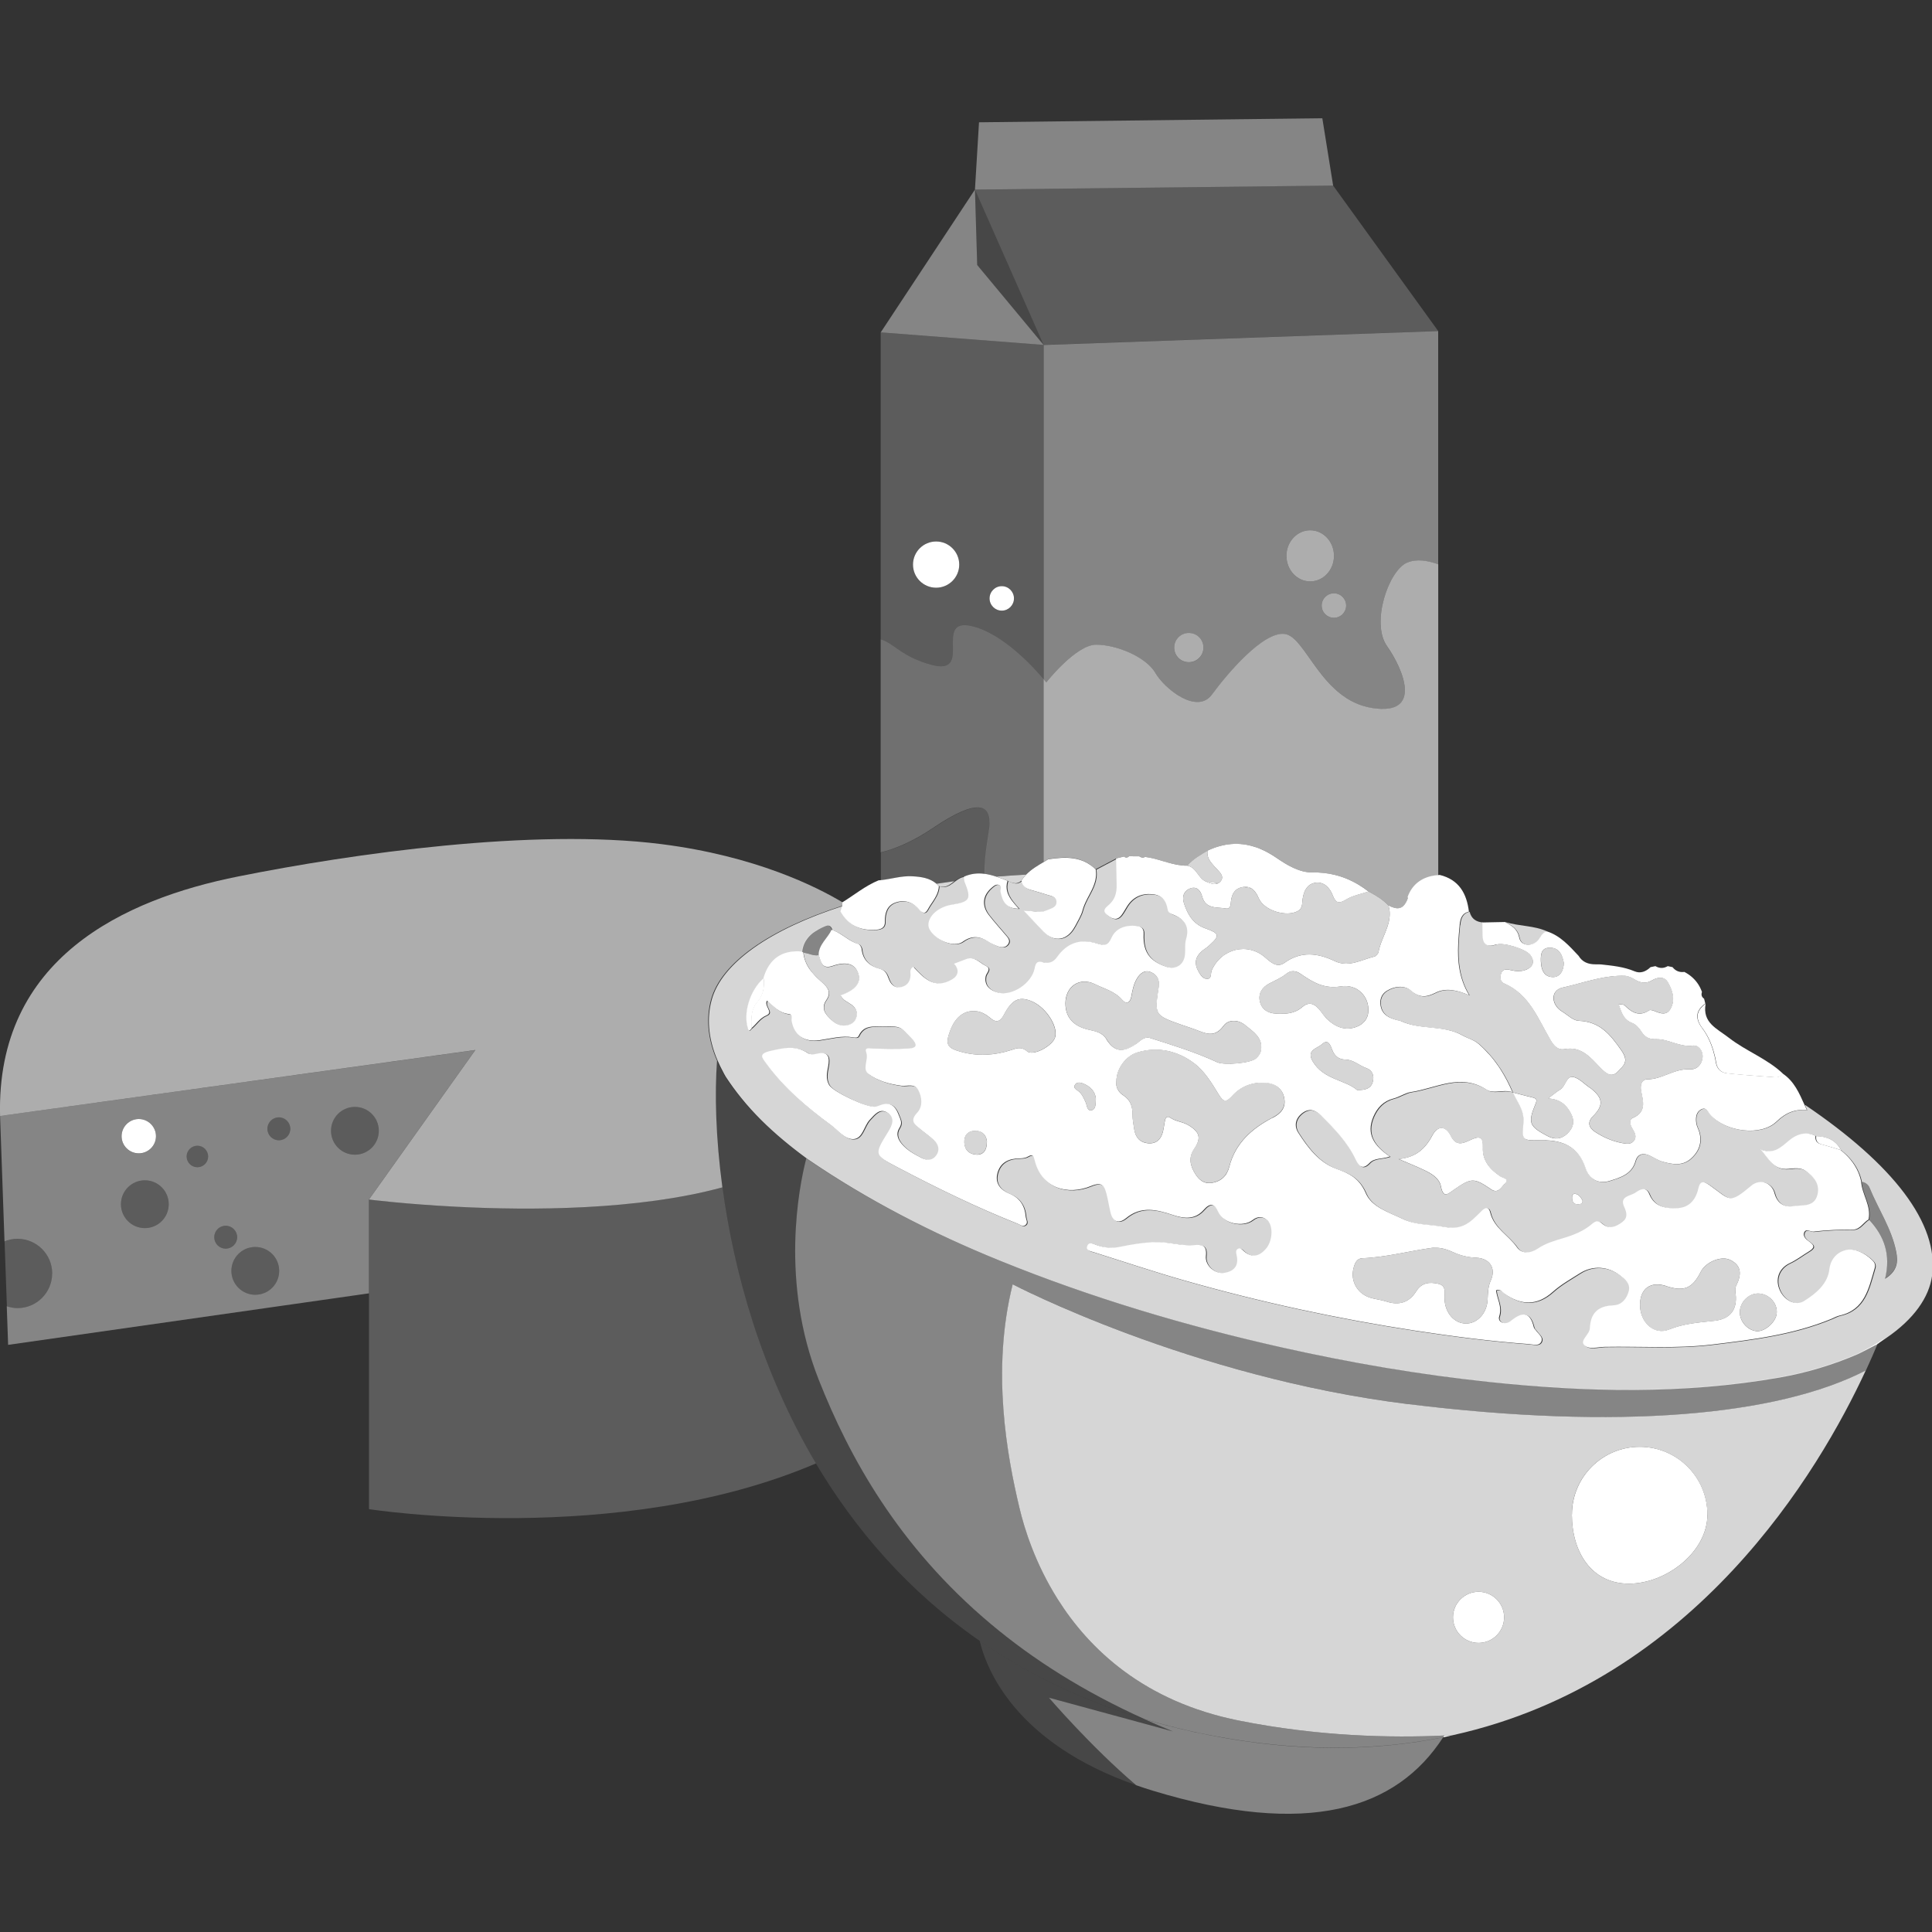 <svg viewBox="0 0 300 300" xmlns="http://www.w3.org/2000/svg"><rect x="0" y="0" width="300" height="300" fill="#333333" stroke="none"/><g fill="#fff"><path d="m 291.51 208.73 c .41 -.34 .82 -.67 1.23 -1 -.36 .25 -.73 .49 -1.12 .74 -.04 .09 -.07 .17 -.11 .26 z"/><path d="m 235.97 145.62 c .26 1.33 2.03 1.46 2.96 .35 .41 -.48 .6 -1.17 1.33 -1.33 -2.06 -.95 -4.36 -.79 -6.48 -1.46 .99 .57 1.91 1.03 2.19 2.43 z" opacity=".8"/><path d="m 241.21 151.72 c 1.09 -.02 1.58 -1.03 1.63 -2.2 -.24 -1.16 -.63 -2.33 -2.12 -2.36 -1.4 -.03 -1.48 1.05 -1.44 2.09 .04 1.3 .48 2.5 1.94 2.47 z" opacity=".8"/><path d="m 152.59 157.3 c -.43 -.2 -.89 -.32 -1.41 -.3 -.78 -.01 -1.49 .24 -2.09 .72 .6 -.48 1.31 -.74 2.09 -.72 .52 -.01 .98 .1 1.41 .3 z"/><path d="m 282.88 177.71 c .27 .07 .54 .14 .8 .22 .74 .21 1.47 .45 2.21 .67 -.81 -1.58 -2.2 -2.14 -3.87 -2.19 -.08 .68 .14 1.12 .86 1.3 z"/><path d="m 244.5 185.38 c -.42 0 -.39 .45 -.38 .76 .03 .64 .41 .91 1.02 .86 .33 -.03 .65 -.1 .59 -.6 -.28 -.47 -.58 -1.01 -1.23 -1.02 z"/><path d="m 234.67 169.56 c .1 .02 .2 .05 .29 .08 -.1 -.04 -.19 -.06 -.29 -.08 z"/><path d="m 118.5 153.93 c .17 -.65 .18 -1.34 .1 -2.06 .88 -2.93 2.83 -4.31 5.89 -4.08 -3.07 -.23 -5.01 1.16 -5.89 4.08 .08 .72 .07 1.41 -.1 2.06 z"/><path d="m 212.14 158.24 c .24 -.41 .36 -.91 .34 -1.49 0 -.59 -.14 -1.16 -.4 -1.67 .26 .51 .4 1.08 .4 1.67 .02 .58 -.1 1.08 -.34 1.49 z"/><path d="m 124.49 147.79 c .1 .06 .19 .11 .29 .16 .05 .52 .17 .99 .35 1.43 -.18 -.44 -.3 -.91 -.35 -1.43 -.1 -.05 -.19 -.1 -.29 -.16 z"/><path d="m 232.4 146.67 c 1.07 -.37 4.63 .72 5.26 1.66 .65 .95 .41 1.67 -.4 2.11 -.13 .07 -.27 .14 -.43 .19 -.75 .27 -1.57 .18 -2.34 -.01 -.64 -.16 -1.19 -.15 -1.42 .61 -.19 .63 -.1 1.23 .55 1.51 3.9 1.7 5.21 5.51 7.16 8.79 .52 .88 1.15 1.57 2.16 1.38 2.69 -.5 4.11 1.41 5.62 2.95 .95 .96 1.77 1.53 2.76 .43 .75 -.83 1.67 -1.41 .45 -3.17 -1.76 -2.53 -3.35 -4.48 -6.64 -4.61 -.87 -.04 -1.71 -.91 -2.55 -1.42 -1.77 -1.07 -1.86 -3.31 .06 -3.74 .44 -.1 .87 -.2 1.3 -.31 2.75 -.7 5.47 -1.61 8.36 -1.51 .55 .02 1.14 .32 1.63 .62 .88 .52 1.7 .61 2.59 .08 s 1.93 -.63 2.46 .29 c .71 1.23 1.21 2.68 .43 4.1 -.58 1.06 -1.51 .8 -2.42 .41 -.28 -.12 -.73 -.27 -.92 -.14 -1.57 1.05 -2.71 .3 -3.82 -.79 -.14 -.14 -.46 -.1 -.92 -.18 .03 .09 .06 .17 .09 .25 .41 1.23 .78 2.22 2.05 2.7 .56 .21 1.08 .79 1.41 1.33 .56 .91 1.3 1.2 2.31 1.17 1.94 -.04 3.62 1.28 5.68 .99 .87 -.12 1.66 .88 1.49 1.95 s -.88 1.81 -2.05 1.74 c -2.33 -.14 -4.19 1.55 -6.52 1.55 -.87 0 -1.14 .87 -.96 1.82 .31 1.58 .88 3.24 -1.28 4.17 -.7 .3 -.41 1.14 -.03 1.74 .36 .58 .66 1.23 .18 1.83 -.47 .59 -1.21 .45 -1.85 .33 -1.5 -.28 -2.9 -.9 -4.17 -1.73 -.96 -.63 -1.27 -1.49 -.31 -2.45 1.66 -1.67 1.56 -2.81 -.37 -4.32 -.05 -.04 -.11 -.07 -.17 -.11 -.87 -.58 -1.68 -1.52 -2.61 -1.65 -1.01 -.14 -1.1 1.45 -1.96 1.96 -.54 .32 -1.02 .74 -1.87 1.38 1.88 .12 2.83 .99 3.51 2.27 .67 1.24 .44 2.27 -.54 3.2 -.93 .87 -1.96 .95 -3.08 .36 -2.85 -1.51 -3.07 -2.03 -1.83 -5.03 .26 -.62 .11 -.81 -.48 -.95 -1.02 -.24 -2.03 -.52 -3.04 -.78 .61 1.47 1.73 2.67 1.63 4.5 -.16 2.95 -.5 2.97 2.99 2.93 3.22 -.04 5.59 1.07 6.66 4.35 .59 1.79 2.1 2.47 3.77 1.94 1.6 -.51 3.41 -1.01 3.98 -3.07 .3 -1.09 1.18 -1.33 2.2 -.85 .65 .31 1.27 .73 1.95 .93 1.54 .45 3.15 .73 4.47 -.47 1.43 -1.29 1.86 -2.91 1.04 -4.76 -.13 -.29 -.22 -.62 -.25 -.94 -.07 -.75 .03 -1.51 .74 -1.91 .87 -.49 1.08 .42 1.49 .86 2.44 2.64 7.86 3.33 10.26 1 1.42 -1.37 2.85 -1.95 4.71 -1.78 -.13 -.27 -.25 -.54 -.37 -.81 -.82 -1.83 -1.61 -3.67 -3.39 -4.86 -.29 .41 -.72 .6 -1.19 .57 -.84 -.06 -1.69 -.12 -2.53 -.19 -1.63 -.12 -3.26 -.25 -4.89 -.42 -.96 -.1 -1.6 -.62 -1.78 -1.76 -.09 -.59 -.24 -1.17 -.4 -1.74 -.37 -1.25 -.91 -2.44 -1.71 -3.51 -1.09 -1.45 -1.06 -2.72 .49 -3.82 -.06 -.25 -.13 -.5 -.19 -.75 -.39 -.26 -.48 -.62 -.33 -1.05 -.19 -.53 -.43 -1 -.74 -1.42 -.51 -.7 -1.17 -1.26 -1.99 -1.69 -.75 .1 -1.37 -.14 -1.84 -.74 -.12 -.03 -.25 -.06 -.37 -.08 s -.25 -.06 -.37 -.08 c -.08 .05 -.16 .09 -.24 .12 -.08 .04 -.16 .07 -.24 .09 -.16 .05 -.32 .07 -.48 .07 -.32 0 -.64 -.09 -.96 -.28 -.25 .05 -.51 .11 -.76 .16 -.7 .68 -1.56 1.03 -2.46 .65 -1.7 -.72 -3.49 -.88 -5.28 -1.08 -.28 0 -.56 -.01 -.84 -.01 -1.09 0 -2 -.34 -2.59 -1.32 -1.44 -1.53 -2.83 -3.13 -4.93 -3.8 -.73 .16 -.92 .84 -1.33 1.33 -.94 1.11 -2.7 .97 -2.96 -.35 -.28 -1.41 -1.2 -1.86 -2.19 -2.43 -1.18 .02 -2.36 .04 -3.53 .07 .01 .66 .03 1.31 .03 1.97 q .01 2.18 2.12 1.45 z m 8.31 .49 c 1.49 .03 1.88 1.2 2.12 2.36 -.04 1.17 -.54 2.17 -1.63 2.2 -1.46 .03 -1.9 -1.17 -1.94 -2.47 -.03 -1.04 .05 -2.12 1.44 -2.09 z"/><path d="m 226.73 143.68 c -.09 .96 -.18 1.92 -.22 2.87 -.12 2.73 .13 5.43 1.7 8.02 -1.76 -.74 -3.54 -1.22 -5.2 -.4 -1.46 .72 -2.49 .85 -3.85 -.32 -.99 -.85 -2.51 -.72 -3.72 .02 -.87 .53 -1.17 1.42 -.97 2.41 .28 1.37 1.36 1.84 2.55 2.15 .19 .05 .4 .06 .57 .14 3.03 1.44 6.59 .54 9.61 2.25 .8 .45 1.75 .66 2.51 1.33 .59 .52 1.14 1.07 1.64 1.64 .25 .29 .5 .58 .73 .88 .12 .15 .23 .3 .34 .46 .22 .31 .44 .62 .65 .94 .36 .56 .69 1.13 1 1.73 .31 .59 .6 1.2 .86 1.82 s 0 .01 .01 .01 h .01 c 1.01 .26 2.02 .54 3.04 .78 .58 .14 .73 .33 .48 .95 -1.24 2.99 -1.02 3.52 1.83 5.03 1.12 .59 2.15 .52 3.08 -.36 .98 -.92 1.2 -1.95 .54 -3.2 -.68 -1.28 -1.63 -2.15 -3.51 -2.27 .85 -.64 1.33 -1.06 1.87 -1.38 .86 -.51 .95 -2.1 1.96 -1.96 .93 .13 1.75 1.07 2.61 1.65 .06 .04 .11 .07 .17 .11 1.92 1.51 2.03 2.65 .37 4.32 -.96 .97 -.66 1.82 .31 2.45 1.27 .83 2.66 1.45 4.17 1.73 .63 .12 1.38 .26 1.85 -.33 .48 -.6 .18 -1.25 -.18 -1.83 -.37 -.6 -.67 -1.44 .03 -1.74 2.16 -.93 1.59 -2.59 1.28 -4.17 -.18 -.95 .09 -1.82 .96 -1.82 2.32 .01 4.19 -1.68 6.52 -1.55 1.17 .07 1.88 -.68 2.05 -1.74 .17 -1.07 -.62 -2.07 -1.49 -1.95 -2.06 .29 -3.74 -1.03 -5.68 -.99 -1 .02 -1.75 -.26 -2.31 -1.17 -.33 -.54 -.84 -1.12 -1.41 -1.33 -1.27 -.48 -1.64 -1.47 -2.05 -2.7 -.03 -.08 -.06 -.17 -.09 -.25 .46 .08 .78 .04 .92 .18 1.11 1.09 2.25 1.83 3.82 .79 .2 -.13 .64 .02 .92 .14 .91 .39 1.84 .65 2.42 -.41 .78 -1.42 .28 -2.87 -.43 -4.1 -.53 -.92 -1.57 -.82 -2.46 -.29 s -1.72 .45 -2.59 -.08 c -.5 -.3 -1.08 -.6 -1.63 -.62 -2.89 -.1 -5.62 .81 -8.36 1.51 -.43 .11 -.87 .22 -1.3 .31 -1.91 .42 -1.82 2.67 -.06 3.74 .84 .51 1.68 1.39 2.55 1.42 3.29 .13 4.88 2.08 6.64 4.61 1.22 1.76 .3 2.33 -.45 3.17 -.99 1.1 -1.81 .53 -2.76 -.43 -1.52 -1.54 -2.94 -3.45 -5.62 -2.95 -1.01 .19 -1.64 -.5 -2.16 -1.38 -1.96 -3.27 -3.26 -7.09 -7.16 -8.79 -.65 -.28 -.74 -.88 -.55 -1.51 .23 -.76 .77 -.76 1.42 -.61 .78 .19 1.59 .28 2.34 .01 .16 -.06 .3 -.12 .43 -.19 .8 -.44 1.04 -1.15 .4 -2.11 -.63 -.94 -4.19 -2.03 -5.26 -1.66 q -2.11 .73 -2.12 -1.45 c 0 -.66 -.02 -1.31 -.03 -1.97 -1.07 -.08 -1.8 -.59 -2.07 -1.66 -1.13 .25 -1.35 1.14 -1.44 2.09 z" opacity=".8"/><path d="m 264.36 159.67 c .8 1.07 1.34 2.26 1.71 3.51 .17 .57 .31 1.15 .4 1.74 .18 1.15 .82 1.66 1.78 1.76 1.63 .18 3.26 .3 4.89 .42 .84 .06 1.69 .12 2.53 .19 .47 .03 .9 -.16 1.19 -.57 -2.47 -2.34 -5.74 -3.5 -8.41 -5.58 -1.87 -1.45 -4.13 -2.32 -3.6 -5.28 -1.55 1.1 -1.58 2.37 -.49 3.82 z"/><path d="m 196.58 168.13 c -2 -.17 -3.82 .47 -5.17 1.94 -.98 1.07 -1.39 1.18 -2.22 -.2 -1.06 -1.75 -2.22 -3.64 -3.82 -4.82 -2.52 -1.87 -5.54 -2.6 -8.73 -1.66 -1.78 .53 -3.28 2.47 -3.3 4.49 -.13 .76 .23 1.64 1.04 2.16 1.14 .73 1.47 1.73 1.47 2.99 0 .78 .14 1.57 .27 2.34 .2 1.24 .89 2.04 2.19 2.14 1.26 .1 1.96 -.61 2.25 -1.76 .15 -.57 .21 -1.16 .32 -1.74 .09 -.45 .36 -.8 .8 -.49 .83 .59 1.87 .63 2.72 1.11 1.92 1.08 2.18 2.07 1.02 3.75 -.92 1.34 -.61 2.62 .16 3.87 .59 .95 1.39 1.6 2.59 1.41 1.44 -.24 2.34 -1.1 2.71 -2.52 .94 -3.68 3.52 -5.94 6.71 -7.6 1.33 -.7 2.1 -1.59 1.8 -3.11 -.3 -1.5 -1.4 -2.2 -2.82 -2.32 z" opacity=".8"/><path d="m 176.38 162.15 c .68 -.45 1.25 -1.27 2.26 -.95 3.51 1.12 7.03 2.19 10.38 3.75 1.07 .5 5.19 .16 6.05 -.6 .4 -.36 .7 -.78 .77 -1.34 .25 -1.93 -1.25 -2.8 -2.42 -3.78 -1.08 -.9 -2.65 -.98 -3.41 .07 -1.42 1.96 -2.85 1.14 -4.42 .56 -.68 -.25 -1.37 -.46 -2.05 -.7 -4.25 -1.51 -4.27 -1.51 -3.6 -5.9 .17 -1.08 -.23 -1.86 -1.14 -2.27 -1.03 -.46 -1.77 .16 -2.27 1.02 -.51 .86 -.67 1.84 -.86 2.82 -.18 .89 -.78 1.15 -1.38 .45 -1.14 -1.33 -2.78 -1.72 -4.23 -2.44 -2.36 -1.17 -4.58 .3 -4.6 2.94 -.02 2.09 1.11 3.46 3.32 4.05 1.12 .3 2.3 .35 3.05 1.55 1.23 1.99 2.54 2.13 4.57 .78 z" opacity=".8"/><path d="m 212.98 201.57 c .76 .2 1.56 .28 2.3 .53 1.95 .66 3.54 .17 4.61 -1.56 .86 -1.39 2.09 -1.5 3.42 -1.2 1.39 .31 .95 1.51 1 2.44 .1 2.09 1.51 3.71 3.29 3.74 1.77 .03 3.27 -1.58 3.39 -3.64 .06 -1.04 .04 -2.04 .5 -3.06 .85 -1.89 -.16 -3.43 -2.24 -3.52 -1.28 -.06 -2.46 -.34 -3.61 -.86 -.11 -.05 -.23 -.1 -.34 -.15 -.8 -.34 -1.62 -.57 -2.51 -.53 -.13 0 -.26 -.02 -.39 0 -3.63 .5 -7.18 1.47 -10.86 1.62 -.87 .04 -1.16 .78 -1.35 1.49 -.57 2.1 .64 4.15 2.79 4.7 z" opacity=".8"/><path d="m 259.17 206.45 c 2.31 -.93 4.66 -1.09 7.06 -1.35 2.45 -.27 3.56 -1.74 3.28 -4.16 -.06 -.47 -.11 -.89 .1 -1.33 .78 -1.59 .93 -3.07 -.97 -3.97 -1.4 -.67 -3.79 .35 -4.54 1.84 -1.3 2.59 -2.62 3.14 -5.38 2.23 -2.38 -.79 -4.04 .38 -4.06 2.86 -.03 2.78 2.17 4.83 4.51 3.89 z" opacity=".8"/><path d="m 159.96 155.38 c -1.81 -.65 -2.87 -.11 -4.11 2.25 -.54 1.02 -1.16 1.21 -2.02 .5 -.1 -.08 -.2 -.16 -.3 -.24 -.17 -.13 -.35 -.26 -.53 -.37 -.14 -.08 -.28 -.16 -.42 -.22 -.43 -.2 -.89 -.31 -1.41 -.3 -.78 -.01 -1.49 .24 -2.09 .72 -.16 .13 -.31 .26 -.45 .42 0 0 -.01 .01 -.01 .01 -.23 .26 -.44 .55 -.63 .89 -.18 .31 -.33 .65 -.47 1.03 -.77 2.09 -.48 2.66 1.66 3.25 2.61 .72 5.2 .57 7.77 -.25 .85 -.27 1.57 -.63 2.52 .17 .98 .82 4.09 -.92 4.38 -2.25 .39 -1.85 -1.66 -4.79 -3.9 -5.61 z" opacity=".8"/><path d="m 204.73 156.61 c .48 .53 .85 1.18 1.37 1.67 1.27 1.19 2.77 1.82 4.49 1.18 .15 -.06 .29 -.12 .42 -.19 s .26 -.14 .38 -.23 c .18 -.13 .34 -.27 .47 -.43 .1 -.12 .2 -.25 .27 -.38 .24 -.41 .36 -.91 .34 -1.49 0 -.59 -.14 -1.16 -.4 -1.67 -.13 -.25 -.29 -.49 -.47 -.71 s -.4 -.41 -.63 -.58 c -.28 -.2 -.59 -.36 -.92 -.47 -.17 -.06 -.35 -.11 -.54 -.14 -.41 -.07 -.86 -.08 -1.33 0 -2.6 .42 -4.35 -.67 -6.21 -1.94 -.72 -.49 -1.51 -.61 -2.2 -.05 -.83 .68 -1.78 1.06 -2.71 1.55 -1.05 .56 -1.72 1.49 -1.44 2.76 .28 1.25 1.22 1.82 2.45 1.9 1.46 .1 2.93 .03 4.1 -.99 .97 -.84 1.79 -.64 2.56 .21 z" opacity=".8"/><path d="m 124.78 147.94 c .05 .52 .17 .99 .35 1.43 s .41 .84 .67 1.22 c .07 .09 .14 .19 .21 .28 .14 .18 .3 .36 .46 .53 .4 .43 .84 .84 1.29 1.24 .88 .77 1.38 1.58 .58 2.71 -.62 .88 -.46 1.73 .25 2.5 .77 .84 1.6 1.61 2.86 1.41 .75 -.12 1.37 -.49 1.57 -1.3 .19 -.78 -.08 -1.42 -.73 -1.89 -.6 -.44 -1.39 -.69 -1.73 -1.48 2.35 -.83 3.23 -1.98 2.73 -3.43 -.51 -1.45 -1.79 -1.88 -3.96 -1.14 -1.73 .59 -1.81 -.69 -2.18 -1.71 -.83 .17 -1.57 -.3 -2.37 -.37 z" opacity=".8"/><path d="m 212.18 165.86 c -1.11 -.39 -2.01 -1.31 -3.26 -1.33 -1.05 -.02 -1.69 -.55 -2.06 -1.52 -.27 -.71 -.62 -1.77 -1.61 -.85 -.71 .66 -2.46 .86 -1.41 2.65 1.68 2.85 5.01 2.83 6.89 4.45 1.44 .03 2.18 -.32 2.44 -1.29 .25 -.95 -.08 -1.79 -.99 -2.11 z" opacity=".8"/><path d="m 272.73 206.69 c 1.26 .14 2.99 -1.34 3.15 -2.7 .18 -1.52 -1.02 -2.96 -2.62 -3.13 -1.5 -.16 -2.93 1.06 -3.09 2.63 -.16 1.51 1.05 3.03 2.56 3.2 z" opacity=".8"/><path d="m 290.24 189.39 c 2.29 2.48 3.38 5.36 2.45 9.15 1.99 -1.24 2.02 -2.69 1.73 -4.2 -.69 -3.59 -2.78 -6.62 -4.14 -9.94 -.21 -.51 -.63 -.82 -1.19 -.93 .1 2.03 1.61 3.78 1.15 5.92 z" opacity=".4"/><path d="m 124.78 147.94 c .8 .07 1.53 .54 2.37 .37 .01 -.2 .03 -.4 .07 -.58 s .1 -.36 .17 -.53 c .14 -.34 .34 -.65 .55 -.95 .42 -.61 .92 -1.18 1.23 -1.84 -.16 -.65 -.55 -.85 -1.16 -.59 -.33 .15 -.66 .3 -.97 .47 -.21 .11 -.4 .23 -.59 .36 -.38 .26 -.72 .55 -1.01 .88 -.14 .17 -.28 .35 -.39 .54 -.01 .01 -.01 .02 -.02 .03 -.05 .09 -.1 .17 -.15 .27 -.2 .41 -.34 .88 -.4 1.42 .1 .06 .19 .11 .29 .16 z" opacity=".4"/><path d="m 151.48 175.59 c -1.19 -.02 -1.81 .69 -1.75 1.85 .06 1.15 .83 1.81 1.9 1.84 s 1.62 -.69 1.61 -2.05 c -.08 -.83 -.57 -1.63 -1.76 -1.65 z" opacity=".8"/><path d="m 168.12 168.22 c -.41 -.16 -.97 -.22 -1.23 .28 -.24 .47 .23 .68 .53 .9 .6 .46 .87 1.13 1.17 1.79 .22 .48 .18 1.4 .98 1.19 .59 -.16 .56 -.96 .6 -1.78 -.1 -1.11 -.86 -1.93 -2.05 -2.38 z" opacity=".8"/><path d="m 117.58 155.66 c .18 -.21 .34 -.43 .47 -.65 .09 -.15 .16 -.3 .23 -.45 .09 -.21 .17 -.42 .22 -.64 .17 -.65 .18 -1.34 .1 -2.06 -2.15 1.87 -3.28 5.5 -2.43 7.96 .17 .48 .37 -.01 .54 -.11 -.03 -1.42 -.13 -2.9 .88 -4.06 z"/><path d="m 233 182.68 c -1.61 -1.08 -2.83 -2.43 -2.74 -4.48 .07 -1.76 -.55 -1.83 -1.95 -1.18 -1.02 .48 -2.19 1.05 -2.99 -.58 -.84 -1.69 -2.07 -1.73 -2.94 -.07 -1.11 2.11 -2.66 3.37 -5.19 3.6 1.36 .59 2.74 1.13 4.07 1.77 1.08 .52 2.25 1.27 2.47 2.41 .4 2.05 1.1 1.24 2.1 .55 2.67 -1.85 3.07 -1.82 5.72 -.02 1.09 .74 1.58 -.36 2.1 -.85 .84 -.78 -.25 -.9 -.63 -1.15 z"/><path d="m 224.1 269.77 c .53 -.11 1.05 -.23 1.57 -.35 -.46 .03 -.92 .05 -1.39 .07 -.06 .09 -.12 .18 -.18 .27 z"/><path d="m 288.37 210.21 c 1.04 -.45 2.07 -.93 3.09 -1.44 .02 -.01 .03 -.02 .05 -.04 .04 -.09 .07 -.17 .11 -.26 -.99 .61 -2.07 1.19 -3.24 1.74 z"/><path d="m 187.98 269.47 c -3.56 -.69 -6.96 -1.53 -10.22 -2.5 1.42 .64 2.86 1.27 4.36 1.88 l -19.24 -5.23 s 6.53 7.62 13.55 13.59 c .82 .29 1.67 .57 2.55 .84 24.08 7.32 37.85 2.92 45.11 -8.28 -10.58 2.13 -22.57 2.33 -36.12 -.3 z" opacity=".4"/><path d="m 288.37 210.21 c -3.9 1.69 -7.96 2.91 -12.17 3.64 -15.02 2.63 -30.1 2.27 -45.17 .67 -10.79 -1.14 -21.46 -2.97 -32.05 -5.34 -15.04 -3.36 -29.75 -7.75 -44.04 -13.56 -10.44 -4.25 -20.41 -9.36 -29.73 -15.74 0 0 -.01 -.01 -.01 -.01 -.02 .08 -.04 .15 -.06 .24 -1.06 4.19 -4.02 18.95 2 34.16 4.69 11.87 12.3 25.82 26.72 37.91 6.47 5.43 14.33 10.47 23.91 14.78 3.25 .97 6.65 1.81 10.22 2.5 13.55 2.62 25.54 2.42 36.12 .3 .06 -.09 .12 -.18 .18 -.27 -8.32 .39 -19.61 .14 -31.9 -2.32 -14.71 -2.94 -23.23 -11.06 -28.15 -18.87 -3.47 -5.51 -5.15 -10.88 -5.93 -14.16 -1.88 -7.95 -4.39 -21.33 -1.05 -34.71 0 0 27.6 14.43 61.47 18.61 32.61 4.03 57.26 1.85 71 -5.22 .71 -1.54 1.31 -2.92 1.8 -4.09 -.02 .01 -.03 .02 -.05 .04 -1.02 .52 -2.05 .99 -3.09 1.44 z" opacity=".4"/><path d="m 218.72 218.04 c -33.87 -4.18 -61.47 -18.61 -61.47 -18.61 -3.35 13.38 -.84 26.76 1.05 34.71 .78 3.29 2.46 8.65 5.93 14.16 4.92 7.81 13.44 15.93 28.15 18.87 12.3 2.46 23.59 2.71 31.9 2.32 .48 -.02 .94 -.05 1.39 -.07 37.52 -8.34 56.82 -41.01 64.04 -56.61 -13.73 7.07 -38.39 9.25 -71 5.22 z m 10.87 37.07 c -2.19 0 -3.97 -1.78 -3.97 -3.97 s 1.78 -3.97 3.97 -3.97 3.97 1.78 3.97 3.97 -1.78 3.97 -3.97 3.97 z m 35.54 -19.93 c 0 5.81 -6.38 10.73 -12.2 10.73 s -8.85 -4.92 -8.85 -10.73 4.71 -10.52 10.52 -10.52 10.52 4.71 10.52 10.52 z" opacity=".8"/><path d="m 229.59 247.17 c -2.19 0 -3.97 1.78 -3.97 3.97 s 1.78 3.97 3.97 3.97 3.97 -1.78 3.97 -3.97 -1.78 -3.97 -3.97 -3.97 z"/><path d="m 244.08 235.18 c 0 5.81 3.04 10.73 8.85 10.73 s 12.2 -4.92 12.2 -10.73 -4.71 -10.52 -10.52 -10.52 -10.52 4.71 -10.52 10.52 z"/><path d="m 162.89 263.62 l 19.24 5.23 c -1.5 -.61 -2.94 -1.24 -4.36 -1.88 -9.89 -2.95 -18.36 -7.14 -25.64 -12.17 1.06 4.45 5.55 15.86 24.31 22.41 -7.02 -5.97 -13.55 -13.59 -13.55 -13.59 z" opacity=".1"/><path d="m 205.33 18.36 l -53.31 .63 -.63 10.45 55.62 -.62 z" opacity=".4"/><path d="m 151.74 41.15 l -.35 -11.71 -14.63 22.17 25.29 1.95 z" opacity=".4"/><path d="m 162.05 105.46 c .26 .31 .42 .51 .42 .51 s 4.6 -5.85 7.74 -5.85 7.74 1.88 9.2 4.39 6.48 6.48 8.78 3.35 c 2.3 -3.14 7.95 -9.83 11.29 -9.41 3.35 .42 5.65 10.25 13.59 11.5 7.95 1.25 4.81 -6.06 2.3 -9.62 -2.51 -3.55 .21 -11.71 3.14 -12.96 1.43 -.61 3.15 -.33 4.81 .27 v -36.23 l -61.26 2.16 v 51.9 z m 46.98 -11.43 c 0 1.05 -.85 1.9 -1.9 1.9 s -1.9 -.85 -1.9 -1.9 .85 -1.9 1.9 -1.9 1.9 .85 1.9 1.9 z m -5.58 -11.69 c 2.04 0 3.69 1.78 3.69 3.97 s -1.65 3.97 -3.69 3.97 -3.69 -1.78 -3.69 -3.97 1.65 -3.97 3.69 -3.97 z m -18.85 15.96 c 1.25 0 2.27 1.01 2.27 2.27 s -1.01 2.27 -2.27 2.27 -2.27 -1.01 -2.27 -2.27 1.01 -2.27 2.27 -2.27 z" opacity=".4"/><path d="m 218.51 87.36 c -2.93 1.25 -5.65 9.41 -3.14 12.96 2.51 3.56 5.65 10.87 -2.3 9.62 s -10.25 -11.08 -13.59 -11.5 c -3.35 -.42 -8.99 6.27 -11.29 9.41 s -7.32 -.84 -8.78 -3.35 -6.06 -4.39 -9.2 -4.39 -7.74 5.85 -7.74 5.85 -.16 -.2 -.42 -.51 v 28.4 c .24 -.14 .49 -.29 .72 -.44 2.65 -.42 5.24 -.51 7.36 1.57 .52 -.28 1.05 -.56 1.57 -.83 .54 -.28 1.08 -.57 1.61 -.85 .02 .82 .03 1.63 .05 2.44 -.02 -.82 -.03 -1.63 -.05 -2.44 .41 -.1 .82 -.2 1.23 -.3 .03 .03 .07 .06 .1 .08 .07 .05 .14 .07 .2 .08 .03 .01 .07 .01 .1 0 .13 -.01 .26 -.08 .39 -.2 .53 0 1.05 .01 1.58 .01 .04 .03 .07 .05 .11 .07 .25 .14 .52 .16 .8 .02 1.94 .24 3.75 1.13 5.7 1.32 .28 .03 .56 .04 .85 .04 .87 -1.01 2.02 -1.64 3.14 -2.33 2.54 -1.19 4.93 -1.34 7.27 -.61 .28 .09 .57 .19 .85 .3 .87 .36 1.73 .83 2.6 1.43 1.62 1.11 3.53 2.29 5.54 2.26 1.25 -.02 2.43 .12 3.55 .39 .37 .09 .74 .2 1.1 .32 .18 .06 .36 .13 .54 .2 .36 .14 .71 .3 1.05 .47 s .68 .36 1.02 .56 c .5 .3 .99 .64 1.48 1.02 .14 .07 .28 .15 .42 .23 .97 .54 1.9 1.14 2.68 1.95 1.39 .7 2.29 .65 2.92 -.9 .04 -.1 .08 -.21 .12 -.33 .73 -2.12 2.43 -3.28 4.68 -3.45 v -48.3 c -1.66 -.6 -3.38 -.88 -4.81 -.27 z" opacity=".6"/><path d="m 193.18 137.71 c -.05 0 -.08 .02 -.13 .02 .41 .07 .81 .13 1.22 .2 -.3 -.17 -.65 -.26 -1.09 -.22 z"/><path d="m 187.27 136.89 c .01 0 .02 .01 .03 .01 .62 .08 1.24 .16 1.86 .25 .1 -.06 .21 -.12 .3 -.22 .76 -.79 -.02 -1.45 -.52 -2 -.14 -.16 -.28 -.31 -.43 -.46 -.07 -.08 -.14 -.15 -.2 -.23 -.52 -.59 -.93 -1.23 -.81 -2.15 -1.12 .68 -2.27 1.31 -3.14 2.33 1.44 .26 1.65 1.96 2.9 2.47 z" opacity=".8"/><path d="m 206.92 138.97 c -.44 -1.13 -1.38 -2.12 -2.71 -1.89 -1.23 .21 -1.74 1.25 -1.92 2.41 -.01 .08 -.03 .16 -.04 .24 -.07 .65 .01 1.31 -.7 1.72 -1.76 1.01 -5.26 -.05 -6.08 -1.94 -.3 -.68 -.65 -1.27 -1.19 -1.58 -.41 -.07 -.81 -.14 -1.22 -.2 -1.22 .15 -1.8 1.02 -1.92 2.24 -.05 .52 -.04 1.23 -.78 1.1 -1.4 -.25 -3.15 .15 -3.7 -1.89 -.24 -.87 -.83 -1.63 -1.88 -1.21 -1.01 .41 -1.25 1.34 -.93 2.31 .57 1.73 1.43 3.22 3.33 3.88 2.12 .74 2.27 1.12 .76 2.49 -.11 .1 -.2 .19 -.32 .29 -.35 .3 -.76 .53 -1.1 .84 -.95 .88 -1.08 1.92 -.44 3.03 .3 .52 .66 1.12 1.25 1.18 .91 .08 .61 -.85 .82 -1.31 1.52 -3.41 5.61 -4.39 8.34 -1.98 .84 .75 1.83 1.62 2.96 .81 2.59 -1.86 5.16 -1.53 7.81 -.27 2.2 1.05 4.14 -.23 6.17 -.71 .26 -.06 .58 -.44 .63 -.72 .08 -.46 .21 -.9 .37 -1.34 .42 -1.16 1 -2.27 1.25 -3.46 .04 -.2 .07 -.41 .09 -.61 .04 -.42 .04 -.86 -.05 -1.3 -.03 -.16 -.07 -.33 -.12 -.5 -.78 -.81 -1.7 -1.41 -2.68 -1.95 -.14 -.08 -.28 -.15 -.42 -.23 -1.17 .4 -2.44 .62 -3.47 1.25 -1.19 .72 -1.62 .54 -2.11 -.71 z" opacity=".8"/><path d="m 189.15 137.14 c -.62 -.09 -1.24 -.17 -1.86 -.25 .63 .26 1.29 .55 1.86 .25 z"/><path d="m 218.64 139.37 c -.04 .12 -.08 .23 -.12 .33 -.64 1.55 -1.53 1.6 -2.92 .9 .05 .17 .09 .33 .12 .5 .09 .45 .09 .88 .05 1.3 -.02 .21 -.05 .41 -.09 .61 -.25 1.19 -.83 2.31 -1.25 3.46 -.16 .44 -.29 .88 -.37 1.34 -.05 .27 -.37 .65 -.63 .72 -2.02 .48 -3.97 1.75 -6.17 .71 -2.65 -1.26 -5.22 -1.59 -7.81 .27 -1.13 .81 -2.11 -.06 -2.96 -.81 -2.73 -2.42 -6.82 -1.44 -8.34 1.98 -.21 .47 .08 1.4 -.82 1.31 -.6 -.05 -.96 -.66 -1.25 -1.18 -.64 -1.12 -.51 -2.15 .44 -3.03 .34 -.31 .75 -.54 1.1 -.84 .12 -.11 .22 -.2 .32 -.29 1.51 -1.37 1.36 -1.75 -.76 -2.49 -1.9 -.66 -2.76 -2.15 -3.33 -3.88 -.32 -.98 -.09 -1.91 .93 -2.31 1.06 -.42 1.65 .34 1.88 1.21 .55 2.04 2.31 1.64 3.7 1.89 .74 .13 .73 -.59 .78 -1.1 .12 -1.22 .69 -2.08 1.92 -2.24 .04 -.01 .08 -.02 .13 -.02 .44 -.04 .79 .05 1.09 .22 .54 .31 .9 .9 1.19 1.58 .82 1.89 4.32 2.95 6.08 1.94 .71 -.41 .63 -1.08 .7 -1.72 .01 -.08 .03 -.16 .04 -.24 .18 -1.16 .69 -2.2 1.92 -2.41 1.33 -.23 2.27 .76 2.71 1.89 .49 1.25 .92 1.43 2.11 .71 1.03 -.63 2.31 -.85 3.47 -1.25 -.48 -.37 -.97 -.71 -1.48 -1.02 -.34 -.2 -.67 -.39 -1.02 -.56 -.34 -.17 -.69 -.33 -1.05 -.47 -.18 -.07 -.36 -.14 -.54 -.2 -.36 -.12 -.73 -.23 -1.1 -.32 -1.12 -.28 -2.3 -.41 -3.55 -.39 -2.01 .02 -3.92 -1.15 -5.54 -2.26 -.86 -.59 -1.73 -1.07 -2.6 -1.43 -.28 -.12 -.57 -.21 -.85 -.3 -2.34 -.74 -4.73 -.58 -7.27 .61 -.12 .92 .29 1.56 .81 2.15 .07 .08 .13 .15 .2 .23 .14 .15 .28 .3 .43 .46 .49 .54 1.27 1.21 .52 2 -.1 .1 -.2 .17 -.3 .22 -.56 .3 -1.23 .01 -1.86 -.25 -.01 0 -.02 -.01 -.03 -.01 -1.25 -.51 -1.46 -2.21 -2.9 -2.47 -.28 .01 -.57 -.01 -.85 -.04 -1.95 -.19 -3.76 -1.09 -5.7 -1.32 -.28 .15 -.55 .13 -.8 -.02 -.04 -.02 -.07 -.04 -.11 -.07 -.53 0 -1.05 -.01 -1.58 -.01 -.13 .12 -.26 .19 -.39 .2 -.03 0 -.07 0 -.1 0 -.07 -.01 -.13 -.04 -.2 -.08 -.03 -.02 -.07 -.05 -.1 -.08 -.41 .1 -.82 .2 -1.23 .3 .02 .82 .03 1.63 .05 2.44 .01 .57 .02 1.13 .03 1.7 .03 1.17 -.25 2.22 -1.16 3.02 -.57 .5 -1.19 .94 -.24 1.68 .78 .61 1.51 .84 2.19 -.08 .31 -.42 .55 -.89 .84 -1.34 .9 -1.41 2.19 -2.01 3.86 -1.88 1.49 .12 2.22 .98 2.43 2.38 .08 .55 .52 .67 .96 .85 1.67 .7 2.48 1.82 1.91 3.74 -.15 .49 -.15 1.01 -.15 1.54 0 .27 0 .54 -.02 .8 -.11 1.61 -1.36 2.47 -2.86 1.98 -1.27 -.42 -2.17 -.98 -2.76 -1.76 -.45 -.6 -.71 -1.34 -.79 -2.24 -.03 -.36 -.05 -.74 -.02 -1.16 .05 -.98 -.59 -1.15 -1.21 -1.2 -1.43 -.13 -2.76 .24 -3.52 1.38 -.1 .16 -.2 .32 -.28 .51 -.55 1.25 -1.1 1.19 -2.23 .84 -2.59 -.81 -4.67 -.07 -6.21 2.12 -.43 .6 -.9 .85 -1.43 .88 -.24 .01 -.5 -.02 -.78 -.09 -.89 -.23 -1.1 .13 -1.26 .95 -.44 2.3 -3.47 4.35 -5.67 3.77 -1.14 -.3 -2.2 -1 -1.94 -2.51 .1 -.57 1 -1.17 .01 -1.65 -.96 -.47 -1.73 -1.55 -3.03 -1.04 -.61 .24 -1.22 .46 -1.9 .72 .89 .95 .69 1.85 -.31 2.44 -2.68 1.57 -4.39 -.19 -6 -1.97 -.64 .37 -.42 .89 -.43 1.3 -.04 1 -.53 1.65 -1.46 1.85 -1.03 .23 -1.64 -.47 -1.94 -1.3 -.26 -.72 -.51 -1.29 -1.33 -1.52 -1.58 -.43 -2.69 -1.32 -2.87 -3.1 -.03 -.28 -.28 -.71 -.51 -.77 -.58 -.17 -1.09 -.45 -1.59 -.77 -.38 -.25 -.75 -.51 -1.14 -.75 -.31 -.2 -.63 -.38 -.97 -.52 -.14 -.06 -.29 -.12 -.45 -.17 -.31 .67 -.81 1.24 -1.23 1.84 -.21 .3 -.41 .62 -.55 .95 -.07 .17 -.13 .35 -.17 .53 s -.07 .38 -.07 .58 c .37 1.02 .45 2.3 2.18 1.71 2.17 -.74 3.45 -.31 3.96 1.14 s -.37 2.6 -2.73 3.43 c .35 .79 1.13 1.04 1.73 1.48 .65 .47 .92 1.1 .73 1.89 -.2 .81 -.82 1.18 -1.57 1.3 -1.26 .19 -2.09 -.58 -2.86 -1.41 -.71 -.77 -.88 -1.61 -.25 -2.5 .8 -1.14 .3 -1.94 -.58 -2.71 -.45 -.4 -.89 -.8 -1.29 -1.24 -.16 -.17 -.31 -.35 -.46 -.53 -.07 -.09 -.14 -.18 -.21 -.28 -.27 -.38 -.5 -.78 -.67 -1.22 -.18 -.44 -.3 -.91 -.35 -1.43 -.1 -.05 -.19 -.1 -.29 -.16 -3.07 -.23 -5.01 1.16 -5.89 4.08 .08 .72 .07 1.41 -.1 2.06 -.06 .22 -.13 .43 -.22 .64 -.07 .15 -.14 .3 -.23 .45 -.13 .22 -.29 .44 -.47 .65 -1 1.16 -.91 2.63 -.88 4.06 .79 -.65 1.27 -1.55 2.33 -2 1.21 -.51 -.45 -1.47 .12 -2.3 1 .9 1.91 1.93 3.38 2.08 .68 .07 .36 .7 .44 1.12 .42 2.26 2.02 3.27 4.28 2.95 1.74 -.25 3.47 -.76 5.26 -.45 .34 .06 .71 .11 .87 -.24 .79 -1.71 2.32 -1.43 3.76 -1.43 h .4 c 2.39 -.06 2.32 .01 4.11 1.91 1.19 1.26 .26 1.46 -.64 1.5 -1.84 .1 -3.68 .04 -5.52 0 -.53 -.01 -1.24 -.25 -.93 .65 .38 1.12 -.71 2.53 .37 3.33 1.46 1.07 3.3 1.56 5.06 1.79 .93 .12 2.02 -.42 2.62 .65 .64 1.16 .72 2.62 -.15 3.54 -1.23 1.31 -.35 1.85 .49 2.56 .7 .59 1.47 1.11 2.13 1.74 .69 .65 .93 1.49 .35 2.31 s -1.4 .86 -2.28 .41 c -1.12 -.57 -2.21 -1.15 -3.05 -2.13 -.67 -.78 -.98 -1.63 -.41 -2.52 .53 -.82 .16 -1.33 -.14 -2.11 -.66 -1.71 -1.65 -1.94 -3.14 -1.31 -.12 .05 -.25 .08 -.38 .11 -1.24 .24 -6.63 -2.29 -7.25 -3.37 -.54 -.94 -.34 -1.89 -.15 -2.87 .27 -1.37 .1 -2.43 -1.78 -1.97 -.43 .11 -1.02 .13 -1.35 -.09 -1.84 -1.22 -3.57 -.86 -5.63 -.4 -2.16 .47 -1.56 1.04 -.76 2.13 2.76 3.76 6.27 6.73 9.99 9.46 1.1 .81 2.13 2.2 3.44 2.15 1.47 -.06 1.63 -2.02 2.55 -2.99 .78 -.82 1.56 -1.91 2.79 -1.08 1.2 .81 .7 1.93 .06 2.96 -2.19 3.54 -2.19 3.57 1.5 5.51 6.06 3.19 12.2 6.19 18.57 8.72 .41 .16 .84 .56 1.27 .21 .44 -.36 .07 -.85 .03 -1.29 -.15 -1.72 -.9 -2.91 -2.58 -3.6 -1.18 -.49 -2.15 -1.42 -1.86 -2.92 .31 -1.54 1.35 -2.35 2.91 -2.49 .65 -.06 1.32 .02 1.92 -.34 .72 -.43 .86 .02 1.01 .63 1.08 4.38 5.16 5.44 8.72 3.97 1.7 -.7 2.08 -.08 2.42 1.2 .25 .95 .39 1.92 .62 2.88 .36 1.51 1.29 1.84 2.44 .89 2.36 -1.94 4.8 -1.29 7.31 -.46 1.69 .56 3.36 .73 4.72 -.8 .95 -1.08 1.63 -1.1 2.29 .36 .81 1.77 3.78 2.39 5.31 1.21 .8 -.62 1.58 -.61 2.31 .06 .92 .85 .81 3.19 -.23 4.39 -1 1.16 -2.14 1.5 -3.42 .39 -.3 -.26 -.56 -.64 -.99 -.34 -.31 .21 -.24 .58 -.16 .91 .39 1.64 -.34 2.56 -1.92 2.79 -1.4 .2 -3 -1.11 -2.84 -2.61 .18 -1.76 -.63 -1.79 -1.9 -1.7 -2.04 .15 -4.02 -.56 -6.09 -.47 -1.79 .08 -3.52 .35 -5.26 .72 -1.23 .26 -2.48 .19 -3.7 -.25 -.53 -.19 -1.26 -.61 -1.5 .22 -.19 .65 .59 .74 1.06 .89 4.7 1.48 9.38 3.05 14.12 4.4 11.77 3.35 23.73 5.93 35.83 7.78 5.84 .89 11.71 1.65 17.6 2.08 .63 .05 1.49 .33 1.86 -.27 .47 -.75 -.36 -1.27 -.76 -1.84 -.11 -.16 -.3 -.3 -.34 -.48 -.59 -2.54 -1.84 -2.42 -3.58 -1 -.88 .72 -2.09 .18 -1.8 -.7 .5 -1.54 -.35 -2.74 -.49 -4.06 .7 -.26 .93 .26 1.28 .51 2.65 1.87 5.12 1.89 7.52 -.26 1.3 -1.16 2.78 -1.98 4.21 -2.89 2 -1.28 4.44 -1.09 6.28 .36 .76 .6 1.63 1.25 1.31 2.44 -.32 1.18 -1.12 2.12 -2.31 2.16 -2.42 .09 -3.61 1.16 -3.72 3.57 -.04 .96 -1.54 1.84 -.91 2.58 .68 .8 2.12 .33 3.22 .31 5.59 -.1 11.18 .31 16.76 -.37 6.27 -.76 12.52 -1.53 18.42 -3.97 .43 -.18 .83 -.42 1.28 -.52 3.96 -.88 4.53 -4.26 5.46 -7.38 .15 -.51 -.03 -.89 -.39 -1.23 -1.13 -1.1 -2.69 -1.87 -4.02 -1.58 -1.15 .25 -2.41 1.16 -2.63 3.01 -.26 2.25 -2.07 3.77 -3.94 4.93 -1.27 .79 -2.98 -.06 -3.72 -1.6 -.81 -1.69 -.26 -3.47 1.53 -4.3 1.03 -.48 1.89 -1.16 2.83 -1.73 1 -.6 1.1 -.96 .14 -1.63 -.48 -.34 -1.04 -.85 -.72 -1.46 .31 -.58 .96 -.01 1.44 -.07 2.02 -.25 4.05 -.31 6.09 -.31 1.1 0 1.6 -1.08 2.43 -1.57 .46 -2.14 -1.04 -3.89 -1.15 -5.92 -.11 -.51 -.26 -.99 -.46 -1.45 -.59 -1.36 -1.54 -2.48 -2.75 -3.43 -.74 -.22 -1.47 -.46 -2.21 -.67 -.27 -.08 -.53 -.15 -.8 -.22 -.72 -.18 -.94 -.63 -.86 -1.3 -1.53 -.77 -3 -.21 -4.08 .7 -1.32 1.1 -2.42 2.25 -4.47 1.39 1.28 1.45 2.04 3.28 4.36 3.04 .88 -.09 1.88 -.25 2.69 .34 1.22 .9 2.21 1.98 1.81 3.64 -.49 2.05 -2.4 1.58 -3.75 1.81 -1.38 .24 -2.52 -.44 -2.93 -2.01 -.45 -1.7 -2.29 -2.28 -3.61 -1.16 -3.47 2.91 -3.21 2.23 -6.44 -.07 -1.1 -.78 -1.53 -.58 -1.78 .52 -.4 1.76 -1.45 2.94 -3.19 3.02 -1.76 .08 -3.59 -.11 -4.43 -2.18 -.5 -1.24 -1.45 -.7 -2.12 -.23 -.78 .55 -2.53 .54 -1.78 2.2 .45 .98 .59 1.75 -.33 2.42 -.95 .69 -1.99 1.15 -3.05 .22 -.63 -.55 -1.01 -.48 -1.65 .07 -1.26 1.08 -2.82 1.69 -4.4 2.16 -1.39 .41 -2.76 .81 -3.99 1.64 -1.1 .74 -2.46 .86 -3.22 -.22 -1.31 -1.87 -3.58 -2.98 -4.16 -5.41 -.21 -.89 -.71 -.81 -1.27 -.28 -.48 .46 -.93 .94 -1.42 1.37 -1.29 1.13 -2.55 1.52 -4.46 1.16 -2.14 -.41 -4.39 -.25 -6.45 -1.25 -2.13 -1.03 -4.78 -1.81 -5.71 -3.97 -.99 -2.31 -2.48 -3.05 -4.58 -3.81 -2.67 -.96 -4.41 -3.26 -5.91 -5.6 -.67 -1.05 -.45 -2.18 .58 -3 1.09 -.86 2.07 -.54 2.97 .36 2.05 2.05 4.08 4.1 5.35 6.78 .46 .97 1.05 1.76 2.17 .56 .76 -.81 1.95 -.57 3.15 -1 -2.35 -1.6 -3.75 -3.42 -2.55 -6.19 .6 -1.4 1.58 -2.42 3.1 -2.81 .96 -.24 1.86 -.89 2.73 -1.01 3.88 -.57 7.7 -3 11.76 -.35 .47 .31 1.04 .32 1.65 .28 .26 -.02 .54 -.04 .81 -.06 .13 -.01 .26 -.02 .39 -.02 .29 0 .58 .02 .86 .09 .1 .02 .2 .05 .29 .08 -.27 -.62 -.55 -1.23 -.86 -1.82 s -.64 -1.17 -1 -1.73 c -.21 -.32 -.42 -.63 -.65 -.94 -.11 -.15 -.23 -.31 -.34 -.46 -.23 -.3 -.48 -.6 -.73 -.88 -.51 -.57 -1.05 -1.12 -1.64 -1.64 -.77 -.67 -1.71 -.88 -2.51 -1.33 -3.02 -1.71 -6.58 -.81 -9.61 -2.25 -.17 -.08 -.38 -.09 -.57 -.14 -1.19 -.31 -2.28 -.79 -2.55 -2.15 -.2 -.99 .09 -1.88 .97 -2.41 1.22 -.74 2.73 -.87 3.72 -.02 1.36 1.17 2.39 1.04 3.85 .32 1.67 -.83 3.44 -.34 5.2 .4 -1.57 -2.59 -1.83 -5.29 -1.7 -8.02 .04 -.96 .13 -1.91 .22 -2.87 .09 -.95 .32 -1.84 1.44 -2.09 -.34 -2.83 -1.55 -4.97 -4.53 -5.7 -.11 0 -.22 .02 -.33 .03 -2.25 .17 -3.95 1.33 -4.68 3.45 z m -67 39.92 c -1.07 -.03 -1.84 -.69 -1.9 -1.84 -.06 -1.17 .56 -1.87 1.75 -1.85 s 1.68 .81 1.76 1.65 c .01 1.36 -.54 2.08 -1.61 2.05 z m 12.22 -18.3 c -.28 1.34 -3.4 3.08 -4.38 2.25 -.95 -.8 -1.67 -.44 -2.52 -.17 -2.57 .82 -5.16 .97 -7.77 .25 -2.15 -.59 -2.43 -1.16 -1.66 -3.25 .14 -.38 .3 -.72 .47 -1.03 .19 -.34 .4 -.63 .63 -.89 0 0 .01 -.01 .01 -.01 .14 -.16 .29 -.29 .45 -.42 .6 -.48 1.31 -.74 2.09 -.72 .52 -.01 .98 .1 1.41 .3 .14 .07 .28 .14 .42 .22 .18 .11 .36 .23 .53 .37 l .3 .24 c .85 .71 1.48 .52 2.02 -.5 1.24 -2.37 2.3 -2.91 4.11 -2.25 2.24 .81 4.3 3.76 3.9 5.61 z m 109.4 39.88 c 1.6 .17 2.8 1.6 2.62 3.13 -.16 1.36 -1.89 2.84 -3.15 2.7 -1.51 -.17 -2.72 -1.68 -2.56 -3.2 .17 -1.57 1.6 -2.79 3.09 -2.63 z m -14.54 -1.17 c 2.76 .91 4.08 .37 5.38 -2.23 .75 -1.49 3.14 -2.51 4.54 -1.84 1.9 .9 1.75 2.39 .97 3.97 -.22 .44 -.16 .87 -.1 1.33 .28 2.42 -.83 3.89 -3.28 4.16 -2.39 .26 -4.75 .42 -7.06 1.35 -2.33 .94 -4.54 -1.12 -4.51 -3.89 .03 -2.48 1.68 -3.64 4.06 -2.86 z m -48.53 -2.83 c .19 -.71 .48 -1.46 1.35 -1.49 3.68 -.15 7.24 -1.12 10.86 -1.62 .13 -.02 .26 0 .39 0 .89 -.04 1.71 .19 2.51 .53 .11 .05 .23 .1 .34 .15 1.15 .53 2.33 .81 3.61 .86 2.08 .09 3.09 1.63 2.24 3.52 -.46 1.02 -.44 2.03 -.5 3.06 -.12 2.06 -1.62 3.67 -3.39 3.64 -1.78 -.03 -3.19 -1.65 -3.29 -3.74 -.04 -.93 .39 -2.13 -1 -2.44 -1.34 -.3 -2.56 -.19 -3.42 1.2 -1.07 1.72 -2.66 2.21 -4.61 1.56 -.74 -.25 -1.54 -.33 -2.3 -.53 -2.15 -.56 -3.36 -2.6 -2.79 -4.7 z m -40.62 -24.49 c -.8 .21 -.76 -.71 -.98 -1.19 -.3 -.66 -.56 -1.32 -1.17 -1.79 -.3 -.23 -.77 -.43 -.53 -.9 .26 -.5 .81 -.44 1.23 -.28 1.19 .45 1.95 1.27 2.05 2.38 -.04 .82 -.01 1.62 -.6 1.78 z m 2.24 -11.01 c -.75 -1.2 -1.92 -1.25 -3.05 -1.55 -2.21 -.59 -3.33 -1.96 -3.32 -4.05 .02 -2.64 2.24 -4.12 4.6 -2.94 1.45 .72 3.09 1.11 4.23 2.44 .6 .7 1.2 .45 1.38 -.45 .19 -.97 .35 -1.95 .86 -2.82 .5 -.86 1.24 -1.48 2.27 -1.02 .91 .41 1.31 1.18 1.14 2.27 -.67 4.39 -.65 4.39 3.6 5.9 .68 .24 1.38 .45 2.05 .7 1.56 .58 2.99 1.4 4.42 -.56 .77 -1.06 2.33 -.98 3.41 -.07 1.18 .98 2.67 1.85 2.42 3.78 -.07 .56 -.37 .98 -.77 1.34 -.87 .77 -4.99 1.1 -6.05 .6 -3.35 -1.56 -6.87 -2.63 -10.38 -3.75 -1 -.32 -1.58 .5 -2.26 .95 -2.03 1.35 -3.33 1.21 -4.57 -.78 z m 25.79 12.19 c -3.19 1.67 -5.77 3.93 -6.71 7.6 -.36 1.42 -1.26 2.28 -2.71 2.52 -1.2 .2 -2 -.46 -2.59 -1.41 -.78 -1.25 -1.08 -2.52 -.16 -3.87 1.15 -1.68 .89 -2.67 -1.02 -3.75 -.85 -.48 -1.89 -.52 -2.72 -1.11 -.45 -.31 -.72 .03 -.8 .49 -.11 .58 -.18 1.17 -.32 1.74 -.3 1.15 -1 1.85 -2.25 1.76 -1.3 -.1 -1.99 -.9 -2.19 -2.14 -.13 -.78 -.27 -1.56 -.27 -2.34 0 -1.26 -.33 -2.26 -1.47 -2.99 -.82 -.52 -1.17 -1.4 -1.04 -2.16 .02 -2.02 1.52 -3.97 3.3 -4.49 3.19 -.95 6.22 -.21 8.73 1.66 1.6 1.18 2.76 3.07 3.82 4.82 .83 1.38 1.24 1.27 2.22 .2 1.35 -1.47 3.17 -2.11 5.17 -1.94 1.41 .12 2.52 .82 2.82 2.32 .3 1.52 -.47 2.42 -1.8 3.11 z m 4.58 -17.16 c -1.17 1.02 -2.64 1.09 -4.1 .99 -1.23 -.08 -2.17 -.65 -2.45 -1.9 -.28 -1.26 .39 -2.2 1.44 -2.76 .92 -.49 1.88 -.87 2.71 -1.55 .69 -.56 1.48 -.45 2.2 .05 1.87 1.28 3.61 2.36 6.21 1.94 .47 -.08 .91 -.07 1.33 0 .19 .03 .36 .08 .54 .14 .34 .11 .65 .27 .92 .47 .24 .17 .45 .37 .63 .58 s .34 .46 .47 .71 c .26 .51 .4 1.08 .4 1.67 .02 .58 -.1 1.08 -.34 1.49 -.08 .14 -.17 .27 -.27 .38 -.14 .16 -.3 .3 -.47 .43 -.12 .08 -.24 .16 -.38 .23 -.13 .07 -.28 .13 -.42 .19 -1.72 .63 -3.22 .01 -4.49 -1.18 -.52 -.49 -.88 -1.14 -1.37 -1.67 -.77 -.85 -1.59 -1.05 -2.56 -.21 z m 10.99 11.57 c -.26 .98 -1 1.32 -2.44 1.29 -1.88 -1.62 -5.21 -1.6 -6.89 -4.45 -1.05 -1.78 .69 -1.99 1.41 -2.65 .99 -.92 1.34 .14 1.61 .85 .38 .98 1.01 1.5 2.06 1.52 1.25 .02 2.14 .94 3.26 1.33 .91 .32 1.24 1.16 .99 2.11 z"/><ellipse cx="203.45" cy="86.31" opacity=".6" rx="3.69" ry="3.97"/><path d="m 184.6 102.83 c 1.25 0 2.27 -1.01 2.27 -2.27 s -1.01 -2.27 -2.27 -2.27 -2.27 1.01 -2.27 2.27 1.01 2.27 2.27 2.27 z" opacity=".6"/><path d="m 205.23 94.03 c 0 1.05 .85 1.9 1.9 1.9 s 1.9 -.85 1.9 -1.9 -.85 -1.9 -1.9 -1.9 -1.9 .85 -1.9 1.9 z" opacity=".6"/><path d="m 150.76 97.19 c 4.94 1.06 9.87 6.57 11.29 8.27 v -51.9 l -25.3 -1.95 v 47.67 c 2.06 .56 3.24 2.76 7.95 3.97 6.48 1.67 .21 -7.32 6.06 -6.06 z m 4.8 -6.17 c 1.05 0 1.9 .85 1.9 1.9 s -.85 1.9 -1.9 1.9 -1.9 -.85 -1.9 -1.9 .85 -1.9 1.9 -1.9 z m -13.79 -3.35 c 0 -1.98 1.61 -3.59 3.59 -3.59 s 3.59 1.61 3.59 3.59 -1.61 3.59 -3.59 3.59 -3.59 -1.61 -3.59 -3.59 z" opacity=".2"/><path d="m 145.42 137.24 c .91 -.14 1.84 -.28 2.78 -.4 h .01 c .04 -.03 .08 -.06 .12 -.09 .05 -.04 .1 -.08 .16 -.11 .15 -.1 .3 -.2 .45 -.28 .08 -.04 .16 -.08 .24 -.11 .16 -.06 .33 -.1 .52 -.11 1.1 -.49 2.16 -.58 3.2 -.44 -.09 -3.12 .81 -6.58 .81 -7.97 0 -2.51 -1.67 -3.97 -8.78 .84 -3.35 2.27 -6.14 3.32 -8.15 3.81 v 4.31 c 1.64 -.17 3.23 -.7 4.92 -.6 1.38 .09 2.7 .26 3.75 1.17 z" opacity=".2"/><path d="m 145.79 137.59 c -.01 .28 -.06 .53 -.13 .78 .07 -.25 .12 -.51 .13 -.78 .62 .22 1.12 .1 1.56 -.15 .03 -.02 .06 -.03 .08 -.05 .14 -.08 .27 -.18 .4 -.27 .07 -.05 .14 -.11 .22 -.17 .05 -.04 .1 -.08 .15 -.12 -.94 .13 -1.87 .26 -2.78 .4 .12 .11 .25 .22 .36 .35 z" opacity=".8"/><path d="m 153.69 127.71 c 0 1.39 -.9 4.85 -.81 7.97 .62 .08 1.23 .24 1.83 .44 1.52 -.13 3.06 -.23 4.62 -.31 .43 -.45 .91 -.83 1.43 -1.16 .42 -.27 .85 -.53 1.29 -.79 v -28.4 c -1.42 -1.7 -6.35 -7.21 -11.29 -8.27 -5.85 -1.25 .42 7.74 -6.06 6.06 -4.71 -1.22 -5.89 -3.41 -7.95 -3.97 v 33.08 c 2.02 -.49 4.8 -1.54 8.15 -3.81 7.11 -4.81 8.78 -3.35 8.78 -.84 z" opacity=".3"/><path d="m 154.72 136.12 c .59 .19 1.17 .42 1.75 .65 .38 .19 .77 .36 1.15 .38 .33 .01 .66 -.09 .99 -.4 .21 -.36 .46 -.66 .73 -.94 -1.57 .08 -3.11 .19 -4.62 .31 z" opacity=".8"/><path d="m 156.43 138.48 c -.15 -.52 -.16 -1.07 .04 -1.7 -.2 .63 -.19 1.18 -.04 1.7 z"/><path d="m 162.78 133.42 c -.24 .15 -.48 .3 -.72 .44 -.43 .26 -.87 .51 -1.29 .79 -.52 .34 -1 .72 -1.43 1.16 -.27 .28 -.52 .58 -.73 .94 .13 .83 .69 1.22 1.43 1.43 .67 .19 1.34 .38 2.01 .59 .15 .05 .29 .09 .44 .14 .66 .22 1.6 .28 1.56 1.2 -.03 .84 -.92 .97 -1.57 1.26 -.14 .06 -.28 .11 -.43 .14 -.99 .23 -2.01 -.19 -3.09 -.08 .3 .31 .56 .6 .85 .9 .75 .8 1.47 1.56 2.18 2.31 .02 .02 .04 .03 .06 .06 1.66 1.68 3.67 1.35 4.82 -.78 .02 -.04 .05 -.07 .07 -.11 .41 -.81 .96 -1.67 1.15 -2.44 .04 -.14 .07 -.27 .12 -.4 .09 -.27 .2 -.53 .31 -.78 .09 -.19 .18 -.39 .28 -.58 .65 -1.26 1.42 -2.49 1.4 -3.95 0 -.22 -.02 -.44 -.06 -.66 -2.12 -2.07 -4.71 -1.98 -7.36 -1.57 z"/><path d="m 152.88 135.69 c -1.04 -.14 -2.1 -.05 -3.2 .44 .02 .17 .03 .34 .04 .51 .01 .09 .02 .18 .05 .26 1.09 2.72 .87 3.12 -1.95 3.57 -.51 .08 -1.03 .24 -1.5 .46 -1.68 .77 -2.54 2.28 -1.99 3.36 .89 1.74 3.83 2.92 5.17 1.94 1.41 -1.02 2.65 -.86 3.99 .01 .49 .32 1.05 .56 1.6 .75 .52 .17 1.07 .14 1.43 -.36 .4 -.56 .03 -.98 -.32 -1.39 -.89 -1.05 -1.82 -2.08 -2.66 -3.16 -.94 -1.21 -.97 -2.5 -.2 -3.54 .17 -.23 .36 -.45 .6 -.65 .36 -.3 .73 -.67 1.22 -.46 s .12 .7 .2 1.05 c .3 1.38 .76 2.62 2.84 2.62 -.39 -.43 -.76 -.84 -1.07 -1.25 -.21 -.28 -.39 -.57 -.53 -.87 -.08 -.17 -.14 -.33 -.19 -.51 -.15 -.52 -.16 -1.07 .04 -1.7 -.58 -.23 -1.17 -.46 -1.75 -.65 -.61 -.2 -1.22 -.36 -1.83 -.44 z"/><path d="m 145.36 84.08 c 1.98 0 3.59 1.61 3.59 3.59 s -1.61 3.59 -3.59 3.59 -3.59 -1.61 -3.59 -3.59 1.61 -3.59 3.59 -3.59 z"/><path d="m 155.56 91.02 c 1.04 0 1.89 .85 1.89 1.9 s -.85 1.9 -1.89 1.9 c -1.05 0 -1.9 -.85 -1.9 -1.9 s .85 -1.9 1.9 -1.9 z"/><path d="m 223.32 51.4 l -16.31 -22.58 -55.62 .62 10.66 24.12 z" opacity=".2"/><path d="m 162.05 53.56 l -10.66 -24.12 .35 11.71 z" opacity=".1"/><path d="m 57.3 186.26 s 5.52 .71 13.56 1.12 c 11.49 .59 28.14 .56 41.31 -3.01 -1.05 -7.79 -1.2 -14.63 -.83 -19.68 -.09 -.22 -.19 -.43 -.27 -.64 -1.18 -3.06 -1.42 -6.02 -.67 -8.81 1.54 -5.69 9.02 -10.95 20.38 -14.59 .02 -.1 .02 -.19 0 -.29 -.01 -.06 -.03 -.12 -.06 -.19 .03 -.02 .06 -.04 .1 -.06 -4 -2.4 -13.51 -7.19 -28.15 -9.04 -19.86 -2.51 -47.88 1.46 -65.65 5.02 -17.77 3.54 -37.63 12.74 -37.01 37.2 l 73.81 -10.25 -16.52 23.21 z" opacity=".6"/><path d="m 130.78 140.35 c .02 .1 .01 .2 0 .29 -.05 .31 -.23 .61 -.27 .92 .1 .17 .2 .32 .31 .48 1.22 1.84 3.03 2.49 5.27 2.33 .27 -.02 .48 -.07 .67 -.15 .43 -.17 .66 -.5 .65 -1.15 -.03 -1.25 .31 -2.43 1.57 -2.9 1.4 -.52 2.71 -.14 3.71 1.03 .46 .54 .95 .83 1.36 .05 .16 -.3 .34 -.59 .53 -.87 .08 -.11 .15 -.23 .23 -.34 .21 -.31 .41 -.63 .57 -.96 .11 -.23 .21 -.46 .28 -.71 s .12 -.51 .13 -.78 c -.12 -.13 -.24 -.24 -.36 -.35 -1.06 -.91 -2.38 -1.09 -3.75 -1.17 -1.68 -.1 -3.28 .43 -4.92 .6 -.11 .01 -.23 .03 -.34 .03 -2.04 .84 -3.74 2.25 -5.6 3.4 -.03 .02 -.06 .04 -.1 .06 .03 .06 .05 .13 .06 .19 z"/><path d="m 280.26 171.58 c .12 .27 .24 .54 .37 .81 -1.86 -.17 -3.29 .41 -4.71 1.78 -2.4 2.32 -7.82 1.64 -10.26 -1 -.41 -.44 -.62 -1.35 -1.49 -.86 -.71 .4 -.81 1.16 -.74 1.91 .03 .32 .12 .65 .25 .94 .82 1.85 .39 3.46 -1.04 4.76 -1.32 1.2 -2.94 .92 -4.47 .47 -.68 -.2 -1.3 -.62 -1.95 -.93 -1.03 -.48 -1.9 -.24 -2.2 .85 -.58 2.06 -2.38 2.56 -3.98 3.07 -1.67 .53 -3.19 -.15 -3.77 -1.94 -1.07 -3.28 -3.44 -4.39 -6.66 -4.35 -3.49 .04 -3.15 .01 -2.99 -2.93 .1 -1.83 -1.01 -3.03 -1.63 -4.5 h -.01 l -.01 -.01 c -.1 -.04 -.19 -.06 -.29 -.08 -.28 -.07 -.56 -.09 -.86 -.09 -.13 0 -.26 .01 -.39 .02 -.27 .02 -.54 .04 -.81 .06 -.61 .04 -1.18 .03 -1.65 -.28 -4.06 -2.65 -7.88 -.23 -11.76 .35 -.87 .13 -1.77 .77 -2.73 1.01 -1.52 .39 -2.49 1.41 -3.1 2.81 -1.2 2.77 .2 4.6 2.55 6.19 -1.2 .43 -2.4 .19 -3.15 1 -1.12 1.2 -1.71 .41 -2.17 -.56 -1.26 -2.68 -3.3 -4.73 -5.35 -6.78 -.9 -.9 -1.88 -1.23 -2.97 -.36 -1.03 .82 -1.25 1.95 -.58 3 1.5 2.35 3.24 4.64 5.91 5.6 2.11 .76 3.59 1.5 4.58 3.81 .92 2.15 3.57 2.93 5.71 3.97 2.06 1 4.31 .84 6.45 1.25 1.91 .37 3.17 -.03 4.46 -1.16 .5 -.43 .95 -.91 1.42 -1.37 .56 -.54 1.06 -.61 1.27 .28 .57 2.42 2.84 3.54 4.16 5.41 .76 1.08 2.13 .96 3.22 .22 1.23 -.83 2.6 -1.23 3.99 -1.64 1.58 -.46 3.14 -1.07 4.4 -2.16 .64 -.55 1.02 -.62 1.65 -.07 1.06 .93 2.09 .47 3.05 -.22 .92 -.67 .78 -1.44 .33 -2.42 -.75 -1.66 1 -1.65 1.78 -2.2 .67 -.47 1.61 -1.02 2.12 .23 .84 2.07 2.67 2.26 4.43 2.18 1.74 -.08 2.79 -1.26 3.19 -3.02 .25 -1.1 .68 -1.3 1.78 -.52 3.23 2.29 2.97 2.98 6.44 .07 1.33 -1.12 3.17 -.54 3.61 1.16 .41 1.58 1.55 2.25 2.93 2.01 1.35 -.23 3.26 .23 3.75 -1.81 .4 -1.67 -.59 -2.75 -1.81 -3.64 -.81 -.6 -1.8 -.43 -2.69 -.34 -2.32 .24 -3.08 -1.59 -4.36 -3.04 2.04 .86 3.15 -.29 4.47 -1.39 1.09 -.91 2.55 -1.48 4.08 -.7 1.68 .05 3.06 .61 3.87 2.19 1.22 .95 2.17 2.07 2.75 3.43 .2 .45 .35 .94 .46 1.45 .56 .11 .98 .42 1.19 .93 1.36 3.33 3.44 6.35 4.14 9.94 .29 1.51 .26 2.95 -1.73 4.2 .93 -3.8 -.16 -6.67 -2.45 -9.15 -.83 .5 -1.33 1.57 -2.43 1.57 -2.04 0 -4.06 .06 -6.09 .31 -.49 .06 -1.14 -.51 -1.44 .07 -.32 .61 .24 1.12 .72 1.46 .96 .67 .87 1.03 -.14 1.63 -.95 .57 -1.8 1.25 -2.83 1.73 -1.79 .83 -2.34 2.61 -1.53 4.3 .74 1.54 2.45 2.38 3.72 1.6 1.87 -1.16 3.68 -2.68 3.94 -4.93 .22 -1.85 1.48 -2.76 2.63 -3.01 1.34 -.29 2.89 .48 4.02 1.58 .36 .35 .54 .73 .39 1.23 -.93 3.12 -1.5 6.5 -5.46 7.38 -.44 .1 -.85 .35 -1.28 .52 -5.9 2.44 -12.15 3.21 -18.42 3.97 -5.58 .68 -11.17 .27 -16.76 .37 -1.1 .02 -2.54 .5 -3.22 -.31 -.63 -.75 .87 -1.63 .91 -2.58 .11 -2.41 1.3 -3.49 3.72 -3.57 1.18 -.04 1.99 -.99 2.31 -2.16 .32 -1.19 -.55 -1.84 -1.31 -2.44 -1.84 -1.46 -4.29 -1.65 -6.28 -.36 -1.43 .92 -2.91 1.73 -4.21 2.89 -2.4 2.15 -4.87 2.13 -7.52 .26 -.35 -.24 -.57 -.77 -1.28 -.51 .13 1.32 .99 2.52 .49 4.06 -.29 .88 .92 1.41 1.8 .7 1.74 -1.42 2.99 -1.54 3.58 1 .04 .18 .23 .32 .34 .48 .4 .57 1.23 1.09 .76 1.84 -.37 .59 -1.23 .31 -1.86 .27 -5.9 -.44 -11.76 -1.19 -17.6 -2.08 -12.1 -1.85 -24.05 -4.43 -35.83 -7.78 -4.74 -1.35 -9.42 -2.92 -14.12 -4.4 -.47 -.15 -1.25 -.24 -1.06 -.89 .24 -.83 .97 -.41 1.5 -.22 1.22 .44 2.47 .51 3.7 .25 1.74 -.37 3.47 -.63 5.26 -.72 2.07 -.1 4.04 .61 6.09 .47 1.26 -.09 2.08 -.06 1.9 1.7 -.16 1.51 1.44 2.81 2.84 2.61 1.58 -.23 2.31 -1.15 1.92 -2.79 -.08 -.33 -.15 -.7 .16 -.91 .44 -.3 .7 .09 .99 .34 1.27 1.11 2.42 .77 3.42 -.39 1.03 -1.2 1.14 -3.55 .23 -4.39 -.73 -.67 -1.51 -.68 -2.31 -.06 -1.53 1.18 -4.51 .56 -5.31 -1.21 -.66 -1.45 -1.34 -1.44 -2.29 -.36 -1.35 1.53 -3.03 1.36 -4.72 .8 -2.51 -.83 -4.94 -1.48 -7.31 .46 -1.15 .94 -2.08 .61 -2.44 -.89 -.23 -.96 -.37 -1.93 -.62 -2.88 -.34 -1.28 -.73 -1.9 -2.42 -1.2 -3.57 1.47 -7.64 .41 -8.72 -3.97 -.15 -.61 -.3 -1.05 -1.01 -.63 -.6 .36 -1.27 .28 -1.92 .34 -1.56 .14 -2.6 .96 -2.91 2.49 -.3 1.49 .68 2.43 1.86 2.92 1.69 .7 2.43 1.89 2.58 3.6 .04 .44 .41 .93 -.03 1.29 -.43 .35 -.87 -.05 -1.27 -.21 -6.37 -2.53 -12.51 -5.53 -18.57 -8.72 -3.69 -1.94 -3.68 -1.98 -1.5 -5.51 .64 -1.03 1.14 -2.15 -.06 -2.96 -1.23 -.83 -2.01 .26 -2.79 1.08 -.92 .98 -1.08 2.93 -2.55 2.99 -1.31 .05 -2.34 -1.34 -3.44 -2.15 -3.72 -2.73 -7.23 -5.7 -9.99 -9.46 -.8 -1.09 -1.4 -1.65 .76 -2.13 2.06 -.45 3.79 -.82 5.63 .4 .33 .22 .92 .19 1.35 .09 1.88 -.46 2.04 .6 1.78 1.97 -.19 .99 -.39 1.93 .15 2.87 .62 1.09 6.02 3.61 7.25 3.37 .13 -.02 .26 -.06 .38 -.11 1.49 -.63 2.48 -.4 3.14 1.31 .3 .78 .66 1.29 .14 2.11 -.57 .89 -.26 1.74 .41 2.52 .84 .98 1.94 1.56 3.05 2.13 .88 .45 1.7 .42 2.28 -.41 .58 -.82 .33 -1.67 -.35 -2.31 -.67 -.63 -1.43 -1.15 -2.13 -1.74 -.84 -.71 -1.72 -1.25 -.49 -2.56 .87 -.92 .79 -2.39 .15 -3.54 -.59 -1.07 -1.68 -.52 -2.62 -.65 -1.76 -.23 -3.6 -.73 -5.06 -1.79 -1.08 -.79 0 -2.21 -.37 -3.33 -.3 -.89 .4 -.66 .93 -.65 1.84 .04 3.68 .1 5.52 0 .9 -.05 1.82 -.25 .64 -1.5 -1.79 -1.9 -1.71 -1.97 -4.11 -1.91 -.13 0 -.26 0 -.4 0 -1.43 0 -2.96 -.28 -3.76 1.43 -.16 .35 -.54 .3 -.87 .24 -1.79 -.31 -3.52 .2 -5.26 .45 -2.26 .32 -3.86 -.69 -4.28 -2.95 -.08 -.42 .24 -1.05 -.44 -1.12 -1.47 -.15 -2.38 -1.17 -3.38 -2.08 -.57 .83 1.09 1.79 -.12 2.3 -1.05 .44 -1.54 1.35 -2.33 2 -.17 .1 -.37 .59 -.54 .11 -.85 -2.46 .28 -6.09 2.43 -7.96 .88 -2.93 2.83 -4.31 5.89 -4.08 .06 -.54 .2 -1 .4 -1.42 .05 -.09 .09 -.18 .15 -.27 .01 -.01 .01 -.02 .02 -.03 .12 -.19 .25 -.37 .39 -.54 .29 -.34 .63 -.63 1.01 -.88 .19 -.13 .39 -.25 .59 -.36 .31 -.17 .63 -.33 .97 -.47 .61 -.27 1 -.06 1.16 .59 .15 .05 .3 .1 .45 .17 .34 .14 .66 .32 .97 .52 .38 .24 .75 .5 1.14 .75 .49 .32 1.01 .6 1.59 .77 .23 .07 .48 .49 .51 .77 .17 1.78 1.29 2.67 2.87 3.1 .83 .23 1.07 .8 1.33 1.52 .3 .83 .91 1.53 1.94 1.3 .93 -.21 1.42 -.86 1.46 -1.85 .02 -.42 -.21 -.94 .43 -1.3 1.6 1.78 3.32 3.54 6 1.97 1 -.59 1.2 -1.49 .31 -2.44 .68 -.26 1.29 -.48 1.9 -.72 1.3 -.51 2.08 .57 3.03 1.04 .98 .48 .09 1.08 -.01 1.65 -.26 1.5 .8 2.21 1.94 2.51 2.21 .58 5.23 -1.47 5.67 -3.77 .16 -.82 .37 -1.18 1.26 -.95 .27 .07 .53 .1 .78 .09 .54 -.03 1.01 -.27 1.43 -.88 1.54 -2.19 3.62 -2.93 6.21 -2.12 1.13 .35 1.68 .42 2.23 -.84 .08 -.18 .18 -.35 .28 -.51 .76 -1.14 2.09 -1.51 3.52 -1.38 .62 .06 1.27 .23 1.21 1.2 -.02 .42 -.01 .8 .02 1.16 .08 .9 .34 1.64 .79 2.24 .58 .78 1.48 1.34 2.76 1.76 1.5 .49 2.75 -.37 2.86 -1.98 .02 -.26 .02 -.53 .02 -.8 0 -.53 0 -1.06 .15 -1.54 .57 -1.92 -.24 -3.04 -1.91 -3.74 -.44 -.19 -.88 -.3 -.96 -.85 -.21 -1.41 -.95 -2.27 -2.43 -2.38 -1.66 -.13 -2.96 .47 -3.86 1.88 -.28 .44 -.52 .92 -.84 1.34 -.69 .92 -1.41 .69 -2.19 .08 -.95 -.74 -.33 -1.18 .24 -1.68 .91 -.8 1.2 -1.85 1.16 -3.02 -.02 -.57 -.02 -1.13 -.03 -1.7 -.02 -.82 -.03 -1.63 -.05 -2.44 -.54 .28 -1.08 .57 -1.61 .85 -.52 .28 -1.05 .56 -1.57 .83 .04 .23 .06 .45 .06 .66 .02 1.47 -.75 2.69 -1.4 3.95 -.1 .19 -.19 .38 -.28 .58 -.12 .26 -.22 .52 -.31 .78 -.05 .13 -.08 .27 -.12 .4 -.2 .78 -.74 1.63 -1.15 2.44 -.02 .04 -.05 .07 -.07 .11 -1.15 2.13 -3.15 2.46 -4.82 .78 -.02 -.02 -.04 -.03 -.06 -.06 -.71 -.74 -1.43 -1.51 -2.18 -2.31 -.28 -.3 -.55 -.58 -.85 -.9 1.09 -.11 2.11 .3 3.09 .08 .14 -.03 .28 -.08 .43 -.14 .65 -.29 1.54 -.42 1.57 -1.26 .04 -.92 -.9 -.98 -1.56 -1.2 -.15 -.05 -.29 -.09 -.44 -.14 -.67 -.21 -1.34 -.4 -2.01 -.59 -.75 -.21 -1.3 -.6 -1.43 -1.43 -.33 .31 -.66 .42 -.99 .4 -.38 -.02 -.77 -.19 -1.15 -.38 -.2 .63 -.19 1.18 -.04 1.7 .05 .17 .12 .34 .19 .51 .14 .3 .32 .58 .53 .87 .31 .42 .68 .83 1.07 1.25 -2.09 0 -2.54 -1.24 -2.84 -2.62 -.08 -.35 .28 -.84 -.2 -1.05 -.49 -.21 -.86 .16 -1.22 .46 -.24 .2 -.43 .42 -.6 .65 -.77 1.05 -.74 2.33 .2 3.54 .85 1.09 1.77 2.11 2.66 3.16 .35 .41 .72 .83 .32 1.39 -.36 .5 -.91 .53 -1.43 .36 -.56 -.19 -1.11 -.43 -1.6 -.75 -1.34 -.87 -2.59 -1.03 -3.99 -.01 -1.35 .98 -4.29 -.2 -5.17 -1.94 -.56 -1.09 .31 -2.6 1.99 -3.36 .47 -.22 .99 -.37 1.5 -.46 2.82 -.45 3.04 -.86 1.95 -3.57 -.03 -.08 -.04 -.17 -.05 -.26 -.02 -.17 -.03 -.34 -.04 -.51 -.18 .01 -.35 .05 -.52 .11 -.08 .03 -.16 .07 -.24 .11 -.16 .08 -.31 .18 -.45 .28 -.05 .04 -.1 .08 -.16 .11 -.04 .03 -.08 .06 -.12 .09 0 0 0 0 -.01 0 -.05 .04 -.1 .08 -.15 .12 -.07 .06 -.14 .11 -.22 .17 -.13 .1 -.26 .19 -.4 .27 -.03 .02 -.06 .03 -.08 .05 -.45 .25 -.94 .37 -1.56 .15 -.01 .28 -.06 .53 -.13 .78 s -.17 .48 -.28 .71 c -.17 .33 -.37 .65 -.57 .96 -.08 .12 -.15 .23 -.23 .34 -.19 .28 -.37 .57 -.53 .87 -.41 .78 -.9 .49 -1.36 -.05 -1 -1.17 -2.31 -1.54 -3.71 -1.03 -1.26 .46 -1.59 1.64 -1.57 2.9 .01 .64 -.22 .97 -.65 1.15 -.19 .08 -.4 .13 -.67 .15 -2.24 .16 -4.05 -.5 -5.27 -2.33 -.1 -.16 -.21 -.3 -.31 -.48 .04 -.32 .22 -.61 .27 -.92 -11.36 3.64 -18.84 8.9 -20.38 14.59 -.76 2.79 -.52 5.75 .67 8.81 .08 .21 .18 .43 .27 .64 .23 .54 .49 1.08 .78 1.62 .15 .28 .28 .55 .45 .83 .76 1.16 1.57 2.27 2.43 3.33 .96 1.19 1.98 2.31 3.06 3.39 2.2 2.19 4.62 4.18 7.16 6.04 .01 0 .01 .01 .01 .01 9.31 6.37 19.28 11.49 29.73 15.74 14.29 5.81 29 10.19 44.04 13.56 10.59 2.37 21.27 4.2 32.05 5.34 15.08 1.6 30.15 1.96 45.17 -.67 4.21 -.74 8.27 -1.96 12.17 -3.64 1.17 -.56 2.26 -1.14 3.24 -1.74 .39 -.24 .76 -.49 1.12 -.74 4.36 -2.96 6.69 -6.37 7.15 -9.68 1.12 -8.14 -6.12 -17.33 -19.63 -26.48 z m -46.63 12.26 c -.52 .49 -1.01 1.59 -2.1 .85 -2.65 -1.8 -3.05 -1.83 -5.72 .02 -.99 .69 -1.7 1.5 -2.1 -.55 -.22 -1.13 -1.39 -1.89 -2.47 -2.41 -1.33 -.64 -2.71 -1.19 -4.07 -1.77 2.53 -.23 4.08 -1.49 5.19 -3.6 .87 -1.65 2.1 -1.62 2.94 .07 .8 1.62 1.97 1.06 2.99 .58 1.4 -.66 2.02 -.58 1.95 1.18 -.08 2.05 1.14 3.4 2.74 4.48 .38 .26 1.48 .37 .63 1.15 z m 11.51 3.15 c -.61 .05 -1 -.22 -1.02 -.86 -.01 -.31 -.04 -.76 .38 -.76 .65 .01 .95 .55 1.23 1.02 .06 .49 -.26 .57 -.59 .6 z" opacity=".8"/><path d="m 73.82 163.05 l -73.81 10.24 .69 19.48 c .63 -.26 1.31 -.4 2.03 -.4 2.97 0 5.38 2.41 5.38 5.38 s -2.41 5.38 -5.38 5.38 c -.59 0 -1.15 -.12 -1.68 -.29 l .21 5.99 50.43 -7.2 5.6 -.8 v -14.58 l 16.52 -23.21 z m -52.27 10.71 c 1.47 0 2.67 1.19 2.67 2.67 s -1.19 2.67 -2.67 2.67 -2.67 -1.19 -2.67 -2.67 1.19 -2.67 2.67 -2.67 z m .94 16.94 c -2.05 0 -3.71 -1.66 -3.71 -3.71 s 1.66 -3.71 3.71 -3.71 3.71 1.66 3.71 3.71 -1.66 3.71 -3.71 3.71 z m 8.16 -9.46 c -.92 0 -1.67 -.75 -1.67 -1.67 s .75 -1.67 1.67 -1.67 1.67 .75 1.67 1.67 -.75 1.67 -1.67 1.67 z m 2.61 10.87 c 0 -.98 .8 -1.78 1.78 -1.78 s 1.78 .8 1.78 1.78 -.8 1.78 -1.78 1.78 -1.78 -.8 -1.78 -1.78 z m 6.38 8.94 c -2.05 0 -3.71 -1.66 -3.71 -3.71 s 1.66 -3.71 3.71 -3.71 3.71 1.66 3.71 3.71 -1.66 3.71 -3.71 3.71 z m 3.66 -23.99 c -.98 0 -1.78 -.8 -1.78 -1.78 s .8 -1.78 1.78 -1.78 1.78 .8 1.78 1.78 -.8 1.78 -1.78 1.78 z m 11.81 2.24 c -2.05 0 -3.71 -1.66 -3.71 -3.71 s 1.66 -3.71 3.71 -3.71 3.71 1.66 3.71 3.71 -1.66 3.71 -3.71 3.71 z" opacity=".4"/><path d="m 70.86 187.37 c -8.04 -.41 -13.56 -1.12 -13.56 -1.12 v 48.09 s 38.67 6.06 69.4 -7.1 c -8.55 -14.39 -12.79 -29.94 -14.53 -42.88 -13.17 3.56 -29.82 3.59 -41.31 3.01 z" opacity=".2"/><path d="m 153.86 252.18 c -14.42 -12.09 -22.03 -26.05 -26.72 -37.91 -6.01 -15.21 -3.05 -29.97 -2 -34.16 .02 -.09 .04 -.16 .06 -.24 -2.54 -1.86 -4.96 -3.85 -7.16 -6.04 -1.08 -1.07 -2.1 -2.2 -3.06 -3.39 -.86 -1.06 -1.67 -2.16 -2.43 -3.33 -.16 -.28 -.3 -.55 -.45 -.83 -.29 -.54 -.55 -1.08 -.78 -1.62 -.37 5.05 -.22 11.9 .83 19.68 1.74 12.94 5.99 28.49 14.53 42.88 6.08 10.24 14.34 19.89 25.43 27.56 7.27 5.03 15.75 9.22 25.64 12.17 -9.57 -4.31 -17.43 -9.36 -23.91 -14.78 z" opacity=".1"/><path d="m 8.12 197.76 c 0 -2.97 -2.41 -5.38 -5.38 -5.38 -.72 0 -1.4 .15 -2.03 .4 l .36 10.07 c .53 .18 1.09 .29 1.68 .29 2.97 0 5.38 -2.41 5.38 -5.38 z" opacity=".2"/><path d="m 22.49 183.28 c -2.05 0 -3.71 1.66 -3.71 3.71 s 1.66 3.71 3.71 3.71 3.71 -1.66 3.71 -3.71 -1.66 -3.71 -3.71 -3.71 z" opacity=".2"/><path d="m 21.55 173.76 c 1.47 0 2.67 1.2 2.67 2.67 s -1.2 2.66 -2.67 2.66 -2.67 -1.19 -2.67 -2.66 1.2 -2.67 2.67 -2.67 z"/><path d="m 58.82 175.59 c 0 -2.05 -1.66 -3.71 -3.71 -3.71 s -3.71 1.66 -3.71 3.71 1.66 3.71 3.71 3.71 3.71 -1.66 3.71 -3.71 z" opacity=".2"/><path d="m 39.64 193.63 c -2.05 0 -3.71 1.66 -3.71 3.71 s 1.66 3.71 3.71 3.71 3.71 -1.66 3.71 -3.71 -1.66 -3.71 -3.71 -3.71 z" opacity=".2"/><path d="m 43.3 173.5 c -.98 0 -1.78 .8 -1.78 1.78 s .8 1.78 1.78 1.78 1.78 -.8 1.78 -1.78 -.8 -1.78 -1.78 -1.78 z" opacity=".2"/><path d="m 36.81 192.11 c 0 -.98 -.8 -1.78 -1.78 -1.78 s -1.78 .8 -1.78 1.78 .8 1.78 1.78 1.78 1.78 -.8 1.78 -1.78 z" opacity=".2"/><path d="m 30.65 177.89 c -.92 0 -1.67 .75 -1.67 1.67 s .75 1.67 1.67 1.67 1.67 -.75 1.67 -1.67 -.75 -1.67 -1.67 -1.67 z" opacity=".2"/></g></svg>